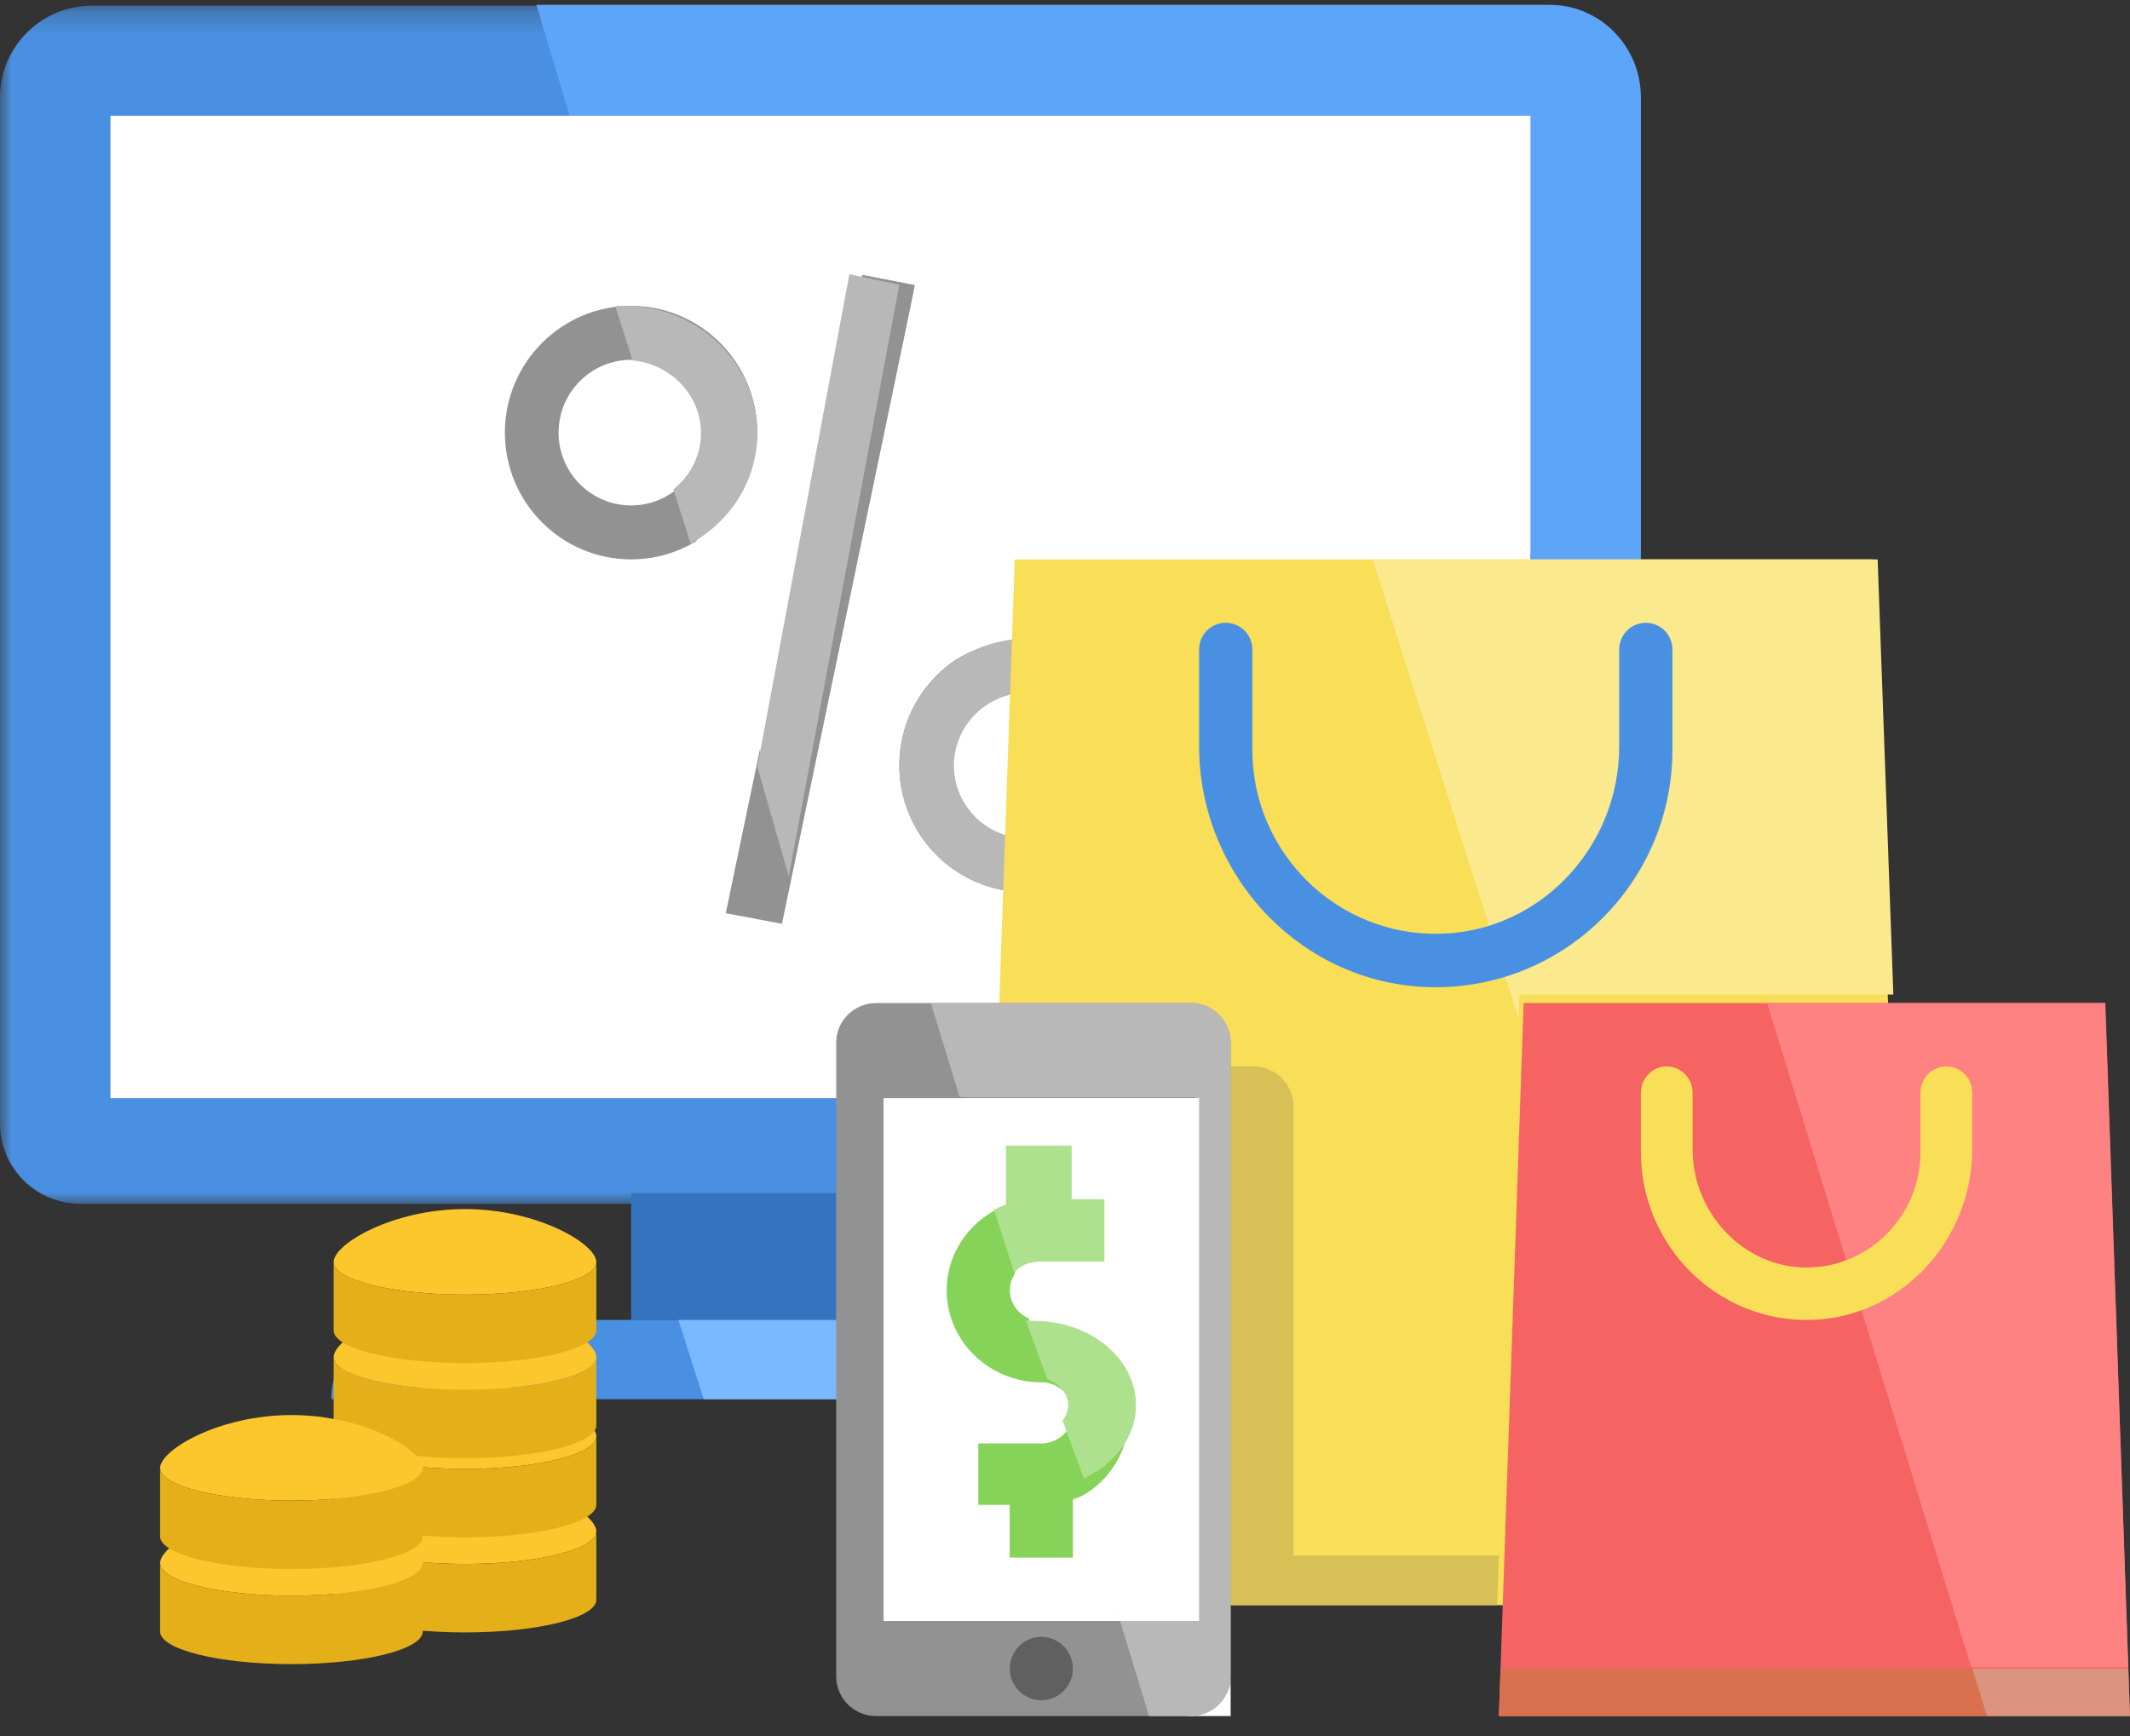 <svg width="92" height="75" viewBox="0 0 92 75" fill="none" xmlns="http://www.w3.org/2000/svg">
<rect x="0" y="0" width="92" height="75" fill="#333333" stroke="none"/>
<mask id="mask0" mask-type="alpha" maskUnits="userSpaceOnUse" x="0" y="0" width="71" height="53">
<path fill-rule="evenodd" clip-rule="evenodd" d="M0.016 0.246H70.849V52.007H0.016V0.246Z" fill="white"/>
</mask>
<g mask="url(#mask0)">
<path fill-rule="evenodd" clip-rule="evenodd" d="M70.849 4.217V48.536C70.849 50.453 69.295 52.007 67.379 52.007H3.47C1.554 52.007 0 50.453 0 48.536V4.217C0 2.024 1.778 0.246 3.971 0.246H66.878C69.071 0.246 70.849 2.024 70.849 4.217" fill="#4A90E2"/>
</g>
<path fill-rule="evenodd" clip-rule="evenodd" d="M4.771 47.441H66.104V5H4.771V47.441Z" fill="white"/>
<path fill-rule="evenodd" clip-rule="evenodd" d="M27.259 57.025H44.296V51.549H27.259V57.025Z" fill="#3574BE"/>
<path fill-rule="evenodd" clip-rule="evenodd" d="M27.259 24.167C24.252 24.167 21.807 21.71 21.807 18.691C21.807 15.671 24.252 13.215 27.259 13.215C30.264 13.215 32.71 15.671 32.71 18.691C32.71 21.71 30.264 24.167 27.259 24.167ZM27.259 15.545C25.531 15.545 24.126 16.956 24.126 18.691C24.126 20.425 25.531 21.836 27.259 21.836C28.985 21.836 30.39 20.425 30.39 18.691C30.39 16.956 28.985 15.545 27.259 15.545Z" fill="#929292"/>
<path fill-rule="evenodd" clip-rule="evenodd" d="M44.296 38.542C41.289 38.542 38.844 36.086 38.844 33.066C38.844 30.046 41.289 27.59 44.296 27.59C47.302 27.59 49.748 30.046 49.748 33.066C49.748 36.086 47.302 38.542 44.296 38.542ZM44.296 29.92C42.569 29.92 41.164 31.331 41.164 33.066C41.164 34.8 42.569 36.211 44.296 36.211C46.022 36.211 47.428 34.8 47.428 33.066C47.428 31.331 46.023 29.92 44.296 29.92Z" fill="#929292"/>
<path fill-rule="evenodd" clip-rule="evenodd" d="M33.775 39.911L31.348 39.451L37.097 11.846L39.525 12.306L33.775 39.911" fill="#929292"/>
<path fill-rule="evenodd" clip-rule="evenodd" d="M56.562 60.448H14.31C14.31 59.503 14.698 58.647 15.321 58.028C15.947 57.41 16.81 57.025 17.763 57.025H53.11C55.016 57.025 56.562 58.558 56.562 60.448" fill="#4A90E2"/>
<path fill-rule="evenodd" clip-rule="evenodd" d="M66.936 0.209H23.17L24.626 5.071H66.096V24.167H70.874V4.214C70.874 2.002 69.111 0.209 66.936 0.209" fill="#5DA5F8"/>
<path fill-rule="evenodd" clip-rule="evenodd" d="M27.614 15.183L29.3 20.753C29.993 20.174 30.436 19.3 30.436 18.324C30.436 16.689 29.196 15.341 27.614 15.183ZM66.104 5H24.533L26.906 12.844C27.037 12.834 27.169 12.829 27.303 12.829C30.31 12.829 32.757 15.294 32.757 18.323C32.757 20.363 31.648 22.145 30.007 23.093L33.051 33.152L37.248 11.86L39.524 12.315L34.484 37.888L36.546 44.702C36.72 43.943 37.396 43.377 38.203 43.377H43.452L43.612 38.683C40.822 38.445 38.622 36.081 38.622 33.209C38.622 30.209 41.022 27.763 43.989 27.715L44.118 23.952H66.103V5" fill="white"/>
<path fill-rule="evenodd" clip-rule="evenodd" d="M26.993 13.215C26.854 13.215 26.714 13.219 26.577 13.228L27.319 15.569C28.977 15.727 30.277 17.076 30.277 18.711C30.277 19.687 29.813 20.562 29.086 21.142L29.828 23.483C31.549 22.535 32.711 20.75 32.711 18.711C32.711 15.68 30.145 13.215 26.993 13.215" fill="#B8B8B8"/>
<path fill-rule="evenodd" clip-rule="evenodd" d="M43.615 29.643C42.098 29.729 40.889 31.081 40.889 32.732C40.889 34.309 41.993 35.615 43.417 35.803L43.615 29.643" fill="white"/>
<path fill-rule="evenodd" clip-rule="evenodd" d="M44.296 27.59C41.281 27.637 38.844 30.08 38.844 33.075C38.844 35.944 41.078 38.305 43.913 38.542L43.995 36.204C42.423 36.013 41.202 34.682 41.202 33.075C41.202 31.394 42.538 30.017 44.214 29.928L44.296 27.59" fill="#B8B8B8"/>
<path fill-rule="evenodd" clip-rule="evenodd" d="M36.687 11.846L32.711 33.124L34.068 37.858L38.844 12.301L36.687 11.846" fill="#B8B8B8"/>
<path fill-rule="evenodd" clip-rule="evenodd" d="M36.8 57.025H29.304L30.393 60.448H36.8V57.025" fill="#7AB8FF"/>
<path fill-rule="evenodd" clip-rule="evenodd" d="M82.459 69.347H42.252L43.83 24.168H80.88L82.459 69.347" fill="#F9DE58"/>
<path fill-rule="evenodd" clip-rule="evenodd" d="M54.149 46.072H53.155V69.346H64.667L64.74 67.199H55.869V47.8C55.869 46.846 55.098 46.072 54.149 46.072" fill="#D7C156"/>
<path fill-rule="evenodd" clip-rule="evenodd" d="M53.155 45.04V72.43C53.155 73.374 52.382 74.138 51.43 74.138H37.843C36.892 74.138 36.118 73.374 36.118 72.43V45.04C36.118 44.097 36.892 43.334 37.843 43.334H51.43C52.382 43.334 53.155 44.097 53.155 45.04" fill="#929292"/>
<path fill-rule="evenodd" clip-rule="evenodd" d="M38.163 70.031H51.793V47.441H38.163V70.031Z" fill="white"/>
<path fill-rule="evenodd" clip-rule="evenodd" d="M46.34 72.084C46.34 72.84 45.73 73.453 44.977 73.453C44.224 73.453 43.614 72.84 43.614 72.084C43.614 71.328 44.224 70.715 44.977 70.715C45.73 70.715 46.34 71.328 46.34 72.084Z" fill="#606060"/>
<path fill-rule="evenodd" clip-rule="evenodd" d="M49.066 61.039C49.066 58.848 47.232 57.066 44.978 57.066C44.229 57.066 43.62 56.473 43.62 55.746C43.62 55.017 44.229 54.426 44.978 54.426H47.701V51.772H46.342V49.494H43.612V52.005C42.028 52.552 40.889 54.02 40.889 55.746C40.889 57.937 42.723 59.719 44.978 59.719C45.726 59.719 46.337 60.312 46.337 61.039C46.337 61.768 45.726 62.359 44.978 62.359H42.254V65.013H43.612V67.292H46.342V64.78C47.927 64.233 49.066 62.765 49.066 61.039" fill="#86D359"/>
<path fill-rule="evenodd" clip-rule="evenodd" d="M53.155 69.346V72.492C53.155 73.401 52.238 74.137 51.11 74.137H53.155V69.346" fill="white"/>
<path fill-rule="evenodd" clip-rule="evenodd" d="M51.44 43.334H40.207L41.452 47.399H51.632V69.528H48.221L49.631 74.138H51.44C52.386 74.138 53.155 73.374 53.155 72.43V45.04C53.155 44.097 52.386 43.334 51.44 43.334" fill="#B8B8B8"/>
<path fill-rule="evenodd" clip-rule="evenodd" d="M45.323 59.913L45.913 61.873C46.051 61.663 46.131 61.411 46.131 61.14C46.131 60.589 45.797 60.114 45.323 59.913ZM51.792 47.441H41.57L43.018 52.255C43.174 52.175 43.333 52.105 43.499 52.045V49.518H46.136V51.811H47.45V54.483H44.819C44.423 54.483 44.068 54.661 43.827 54.942L44.475 57.094C44.584 57.124 44.7 57.141 44.819 57.141C46.997 57.141 48.768 58.934 48.768 61.14C48.768 62.639 47.95 63.944 46.741 64.628L48.368 70.031H51.792V47.441Z" fill="white"/>
<path fill-rule="evenodd" clip-rule="evenodd" d="M44.296 57.024L45.238 59.586C45.764 59.768 46.136 60.199 46.136 60.7C46.136 60.947 46.047 61.175 45.893 61.366L46.814 63.869C48.156 63.248 49.066 62.062 49.066 60.701C49.066 58.697 47.097 57.066 44.677 57.066C44.546 57.066 44.417 57.051 44.296 57.024ZM46.289 49.494H43.45V52.046C43.272 52.106 43.099 52.177 42.933 52.258L43.803 54.97C44.062 54.685 44.444 54.506 44.87 54.506H47.703V51.809H46.289V49.494Z" fill="#ADE18E"/>
<path fill-rule="evenodd" clip-rule="evenodd" d="M81.1 24.168H59.289L65.593 44.019L65.631 42.964H81.778L81.1 24.168" fill="#FBE98E"/>
<path fill-rule="evenodd" clip-rule="evenodd" d="M91.999 74.138H64.74L65.811 43.334H90.93L91.999 74.138" fill="#F56363"/>
<path fill-rule="evenodd" clip-rule="evenodd" d="M90.941 43.334H90.939L91.999 74.136H85.866V74.138H91.999L90.941 43.334" fill="white"/>
<path fill-rule="evenodd" clip-rule="evenodd" d="M90.927 43.334H76.325L85.141 72.029H91.926L91.999 74.138L90.927 43.334" fill="#FF8282"/>
<path fill-rule="evenodd" clip-rule="evenodd" d="M71.087 26.906C70.452 26.906 69.937 27.422 69.937 28.059V32.248C69.937 36.587 66.531 40.238 62.206 40.341C57.75 40.447 54.092 36.842 54.092 32.397V28.059C54.092 27.422 53.577 26.906 52.942 26.906C52.307 26.906 51.792 27.422 51.792 28.059V32.225C51.792 37.84 56.221 42.542 61.817 42.648C67.543 42.757 72.236 38.116 72.236 32.397V28.059C72.236 27.422 71.722 26.906 71.087 26.906Z" fill="#4A90E2"/>
<path fill-rule="evenodd" clip-rule="evenodd" d="M71.991 46.072C72.608 46.072 73.108 46.579 73.108 47.205V49.654C73.108 52.446 75.361 54.805 78.114 54.758C80.788 54.713 82.951 52.491 82.951 49.768V47.205C82.951 46.579 83.451 46.072 84.067 46.072C84.684 46.072 85.185 46.579 85.185 47.205V49.631C85.185 53.594 82.108 56.928 78.202 57.023C74.178 57.119 70.874 53.827 70.874 49.768V47.205C70.874 46.579 71.374 46.072 71.991 46.072Z" fill="#F9DE58"/>
<path fill-rule="evenodd" clip-rule="evenodd" d="M85.219 72.084H64.814L64.74 74.138H85.866L85.219 72.084" fill="#D97150"/>
<path fill-rule="evenodd" clip-rule="evenodd" d="M91.926 72.084H85.185L85.828 74.138L91.999 74.136L91.926 72.084" fill="#DA937D"/>
<path fill-rule="evenodd" clip-rule="evenodd" d="M25.757 66.16C25.757 66.935 23.219 67.567 20.086 67.567C16.953 67.567 14.411 66.935 14.411 66.16C14.411 65.38 16.953 63.871 20.086 63.871C23.219 63.871 25.757 65.38 25.757 66.16" fill="#FCC62D"/>
<path fill-rule="evenodd" clip-rule="evenodd" d="M20.086 67.568C16.953 67.568 14.411 66.936 14.411 66.16V69.116C14.414 69.893 16.953 70.524 20.086 70.524C23.215 70.524 25.754 69.893 25.757 69.116V66.16C25.757 66.936 23.219 67.568 20.086 67.568" fill="#E4AF18"/>
<path fill-rule="evenodd" clip-rule="evenodd" d="M25.757 62.053C25.757 62.828 23.219 63.46 20.086 63.46C16.953 63.46 14.411 62.828 14.411 62.053C14.411 61.273 16.953 59.764 20.086 59.764C23.219 59.764 25.757 61.273 25.757 62.053" fill="#FCC62D"/>
<path fill-rule="evenodd" clip-rule="evenodd" d="M20.086 63.46C16.953 63.46 14.411 62.828 14.411 62.053V65.009C14.414 65.785 16.953 66.416 20.086 66.416C23.215 66.416 25.754 65.785 25.757 65.009V62.053C25.757 62.828 23.219 63.46 20.086 63.46" fill="#E4AF18"/>
<path fill-rule="evenodd" clip-rule="evenodd" d="M25.757 58.631C25.757 59.406 23.219 60.038 20.086 60.038C16.953 60.038 14.411 59.406 14.411 58.631C14.411 57.851 16.953 56.342 20.086 56.342C23.219 56.342 25.757 57.851 25.757 58.631" fill="#FCC62D"/>
<path fill-rule="evenodd" clip-rule="evenodd" d="M20.086 60.038C16.953 60.038 14.411 59.406 14.411 58.631V61.587C14.414 62.363 16.953 62.995 20.086 62.995C23.215 62.995 25.754 62.363 25.757 61.587V58.631C25.757 59.406 23.219 60.038 20.086 60.038" fill="#E4AF18"/>
<path fill-rule="evenodd" clip-rule="evenodd" d="M18.261 67.529C18.261 68.305 15.723 68.937 12.589 68.937C9.456 68.937 6.915 68.305 6.915 67.529C6.915 66.749 9.456 65.24 12.589 65.24C15.723 65.24 18.261 66.749 18.261 67.529" fill="#FCC62D"/>
<path fill-rule="evenodd" clip-rule="evenodd" d="M12.589 68.937C9.456 68.937 6.915 68.305 6.915 67.529V70.486C6.918 71.262 9.456 71.893 12.589 71.893C15.719 71.893 18.258 71.262 18.261 70.486V67.529C18.261 68.305 15.723 68.937 12.589 68.937" fill="#E4AF18"/>
<path fill-rule="evenodd" clip-rule="evenodd" d="M25.757 54.523C25.757 55.299 23.219 55.931 20.086 55.931C16.953 55.931 14.411 55.299 14.411 54.523C14.411 53.743 16.953 52.234 20.086 52.234C23.219 52.234 25.757 53.743 25.757 54.523" fill="#FCC62D"/>
<path fill-rule="evenodd" clip-rule="evenodd" d="M20.086 55.931C16.953 55.931 14.411 55.299 14.411 54.523V57.48C14.414 58.256 16.953 58.887 20.086 58.887C23.215 58.887 25.754 58.256 25.757 57.48V54.523C25.757 55.299 23.219 55.931 20.086 55.931" fill="#E4AF18"/>
<path fill-rule="evenodd" clip-rule="evenodd" d="M18.261 63.422C18.261 64.197 15.723 64.829 12.589 64.829C9.456 64.829 6.915 64.197 6.915 63.422C6.915 62.642 9.456 61.133 12.589 61.133C15.723 61.133 18.261 62.642 18.261 63.422" fill="#FCC62D"/>
<path fill-rule="evenodd" clip-rule="evenodd" d="M12.589 64.829C9.456 64.829 6.915 64.197 6.915 63.422V66.378C6.918 67.154 9.456 67.785 12.589 67.785C15.719 67.785 18.258 67.154 18.261 66.378V63.422C18.261 64.197 15.723 64.829 12.589 64.829" fill="#E4AF18"/>
</svg>
